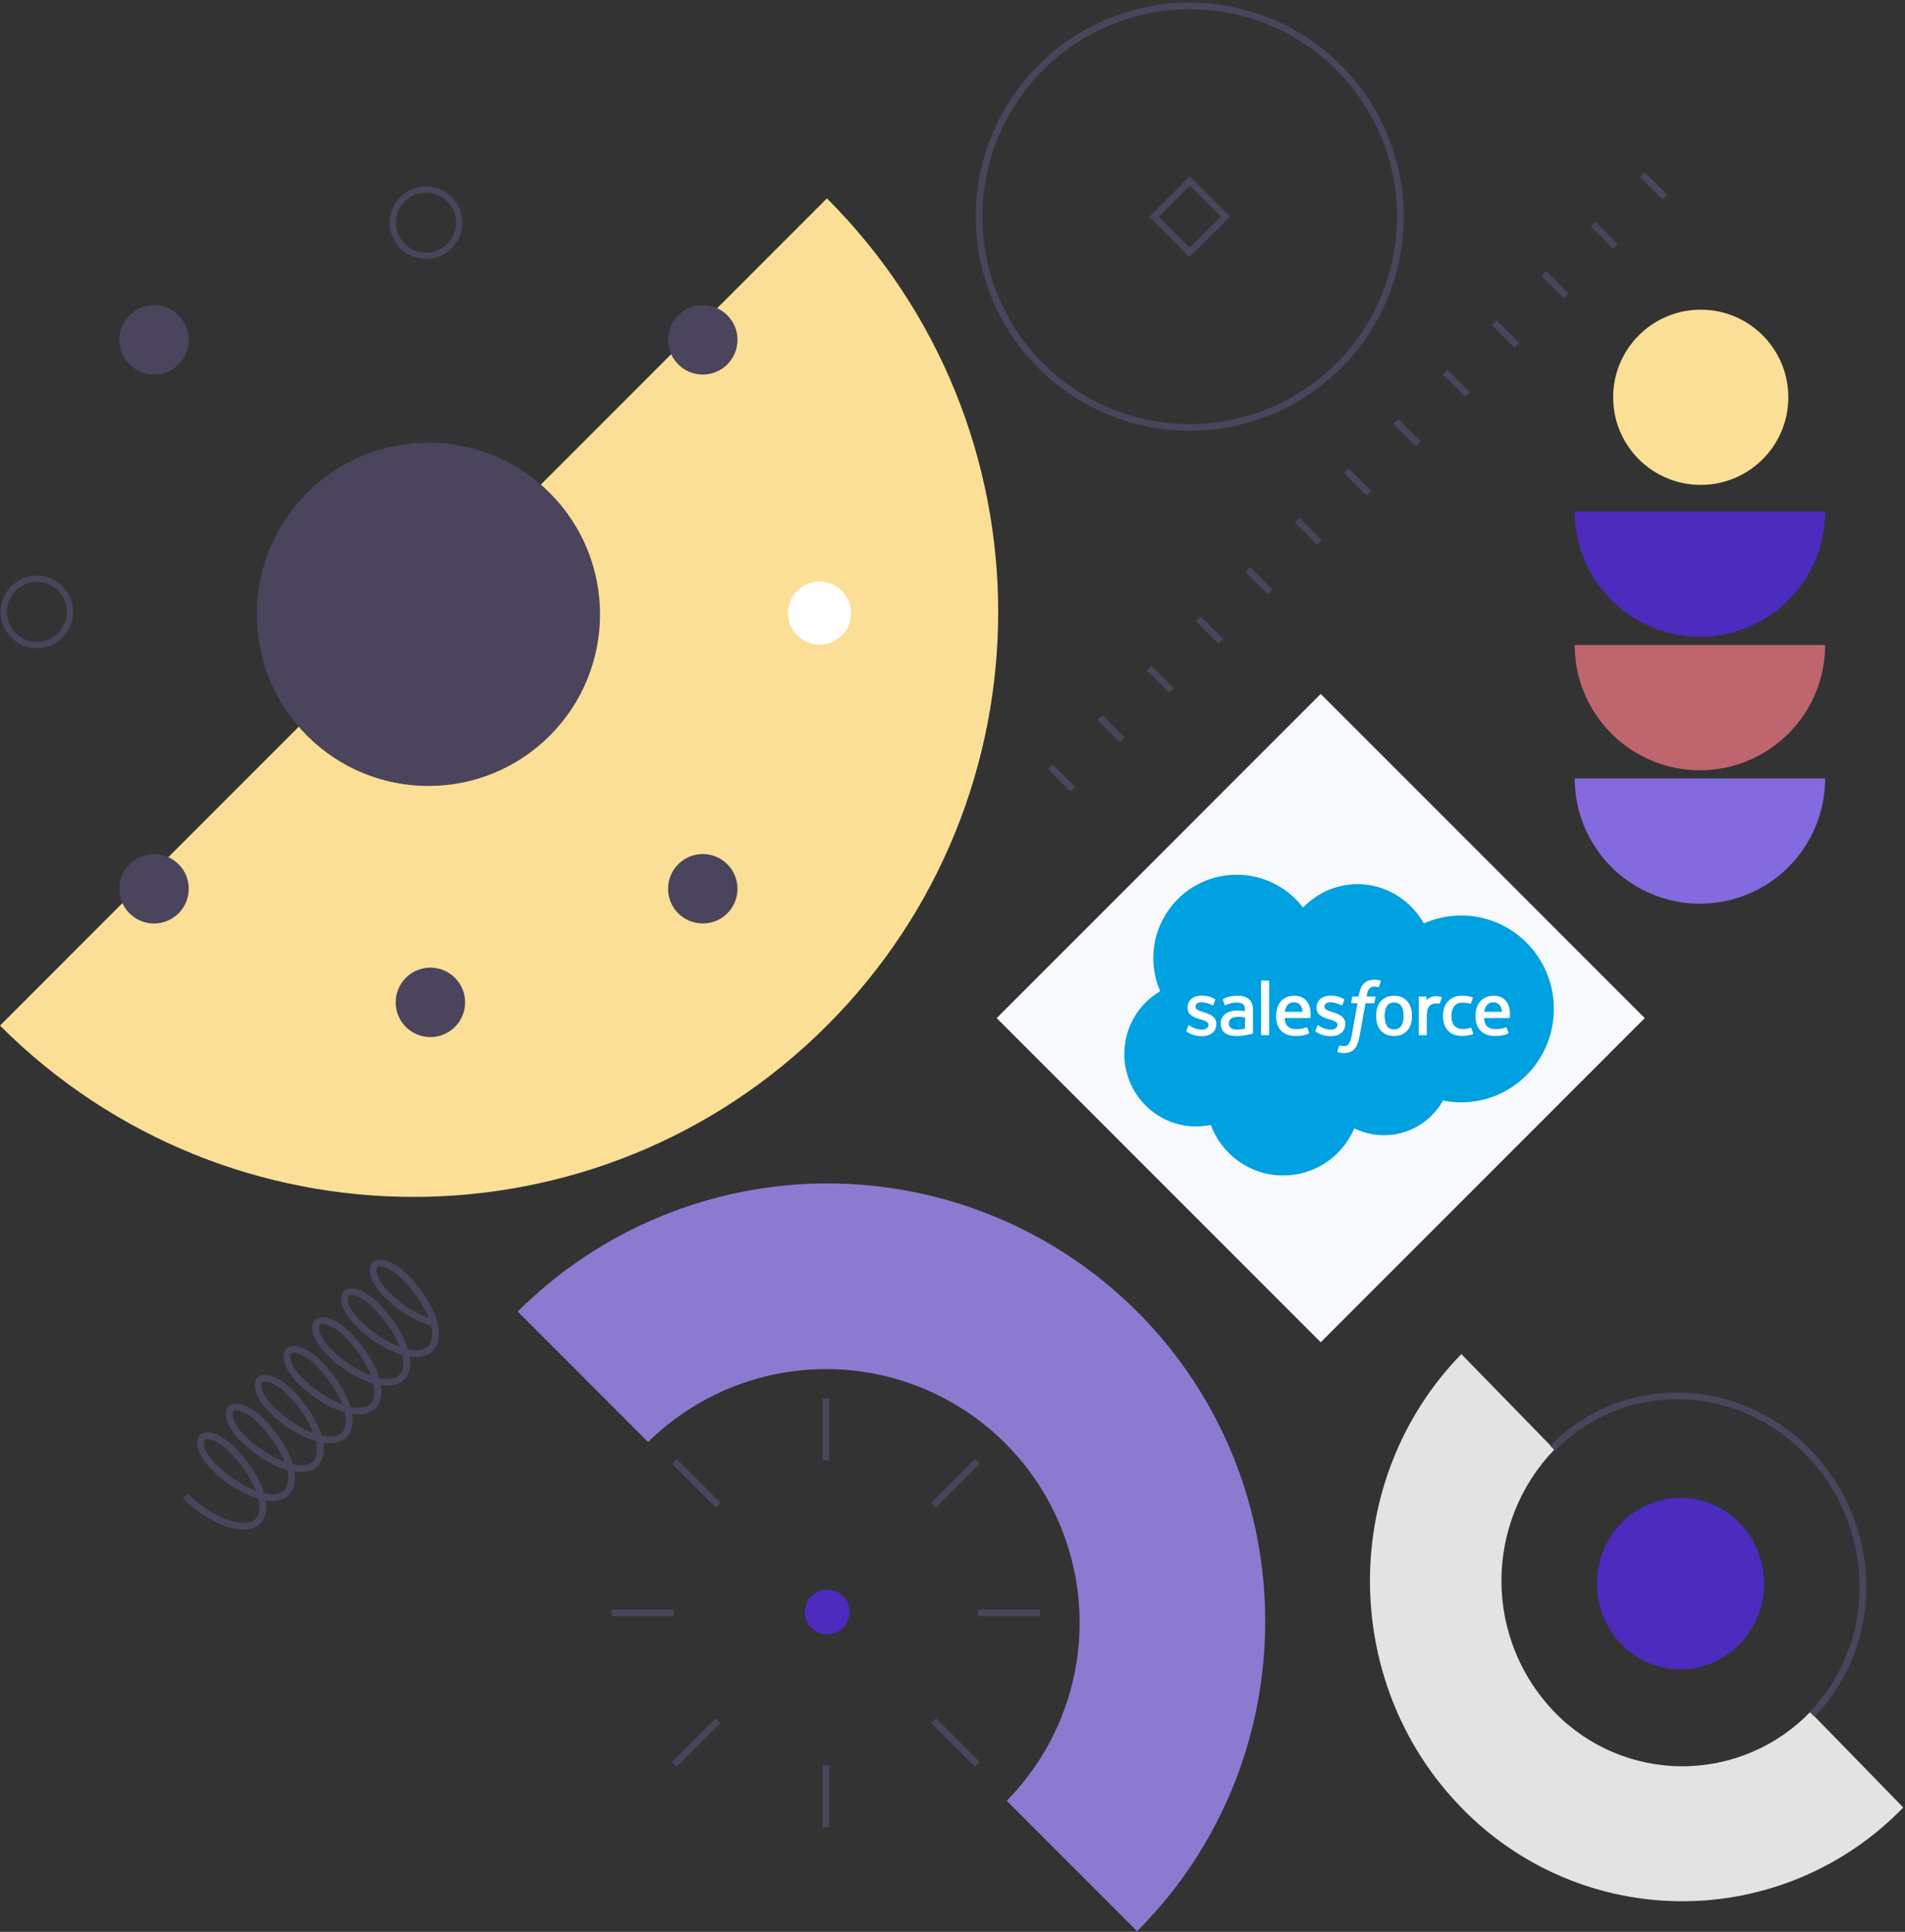 <svg width="646" height="655" viewBox="0 0 646 655" fill="none" xmlns="http://www.w3.org/2000/svg">
<rect x="0" y="0" width="646" height="655" fill="#333333" stroke="none"/>
<path d="M453.964 22.927C443.971 12.934 431.24 6.129 417.38 3.372C403.522 0.616 389.155 2.032 376.1 7.441C363.046 12.85 351.887 22.009 344.037 33.761C336.186 45.512 331.996 59.328 331.996 73.461C331.996 87.595 336.186 101.41 344.037 113.162C351.887 124.914 363.046 134.072 376.1 139.482C389.155 144.891 403.522 146.307 417.38 143.551C431.24 140.794 443.971 133.989 453.964 123.996C467.36 110.591 474.885 92.414 474.885 73.461C474.885 54.509 467.36 36.332 453.964 22.927ZM403.433 85.587L391.326 73.467L403.444 61.336L415.573 73.467L403.433 85.587Z" stroke="#4A445C" stroke-width="2.289" stroke-miterlimit="10"/>
<path d="M557.752 345.186L447.867 235.283L337.984 345.186L447.867 455.088L557.752 345.186Z" fill="#F8F9FC"/>
<g clip-path="url(#clip0_3246_4982)">
<path d="M441.879 307.704C446.577 302.809 453.118 299.773 460.351 299.773C469.967 299.773 478.356 305.135 482.824 313.095C486.706 311.36 491.004 310.395 495.525 310.395C512.868 310.395 526.928 324.578 526.928 342.072C526.928 359.569 512.868 373.752 495.525 373.752C493.408 373.752 491.34 373.54 489.339 373.135C485.405 380.153 477.908 384.895 469.303 384.895C465.701 384.895 462.293 384.062 459.26 382.583C455.272 391.964 445.98 398.542 435.15 398.542C423.872 398.542 414.261 391.406 410.571 381.398C408.959 381.741 407.289 381.919 405.575 381.919C392.147 381.919 381.262 370.921 381.262 357.353C381.262 348.26 386.153 340.321 393.419 336.073C391.923 332.631 391.091 328.832 391.091 324.837C391.091 309.233 403.759 296.584 419.384 296.584C428.558 296.584 436.711 300.945 441.879 307.704Z" fill="#00A1E0"/>
<path d="M402.361 349.457C402.27 349.695 402.394 349.745 402.423 349.787C402.697 349.986 402.975 350.129 403.255 350.289C404.741 351.077 406.144 351.308 407.611 351.308C410.599 351.308 412.454 349.718 412.454 347.16V347.11C412.454 344.744 410.36 343.885 408.395 343.265L408.14 343.182C406.658 342.7 405.38 342.285 405.38 341.31V341.258C405.38 340.424 406.127 339.81 407.285 339.81C408.572 339.81 410.099 340.237 411.082 340.781C411.082 340.781 411.371 340.968 411.477 340.688C411.535 340.538 412.033 339.198 412.085 339.053C412.141 338.895 412.041 338.779 411.939 338.716C410.817 338.034 409.265 337.567 407.659 337.567L407.36 337.569C404.625 337.569 402.716 339.221 402.716 341.588V341.638C402.716 344.134 404.822 344.944 406.795 345.508L407.113 345.605C408.551 346.047 409.79 346.427 409.79 347.44V347.49C409.79 348.415 408.985 349.104 407.686 349.104C407.181 349.104 405.573 349.094 403.836 347.996C403.627 347.873 403.504 347.784 403.343 347.687C403.257 347.633 403.044 347.539 402.95 347.822L402.361 349.457Z" fill="white"/>
<path d="M446.103 349.457C446.012 349.695 446.136 349.745 446.165 349.787C446.439 349.986 446.717 350.129 446.998 350.289C448.483 351.077 449.886 351.308 451.353 351.308C454.341 351.308 456.196 349.718 456.196 347.16V347.11C456.196 344.744 454.102 343.885 452.137 343.265L451.882 343.182C450.401 342.7 449.122 342.285 449.122 341.31V341.258C449.122 340.424 449.869 339.81 451.027 339.81C452.314 339.81 453.841 340.237 454.825 340.781C454.825 340.781 455.113 340.968 455.219 340.688C455.277 340.538 455.775 339.198 455.827 339.053C455.883 338.895 455.783 338.779 455.682 338.716C454.559 338.034 453.007 337.567 451.401 337.567L451.102 337.569C448.367 337.569 446.458 339.221 446.458 341.588V341.638C446.458 344.134 448.564 344.944 450.538 345.508L450.855 345.605C452.293 346.047 453.534 346.427 453.534 347.44V347.49C453.534 348.415 452.727 349.104 451.428 349.104C450.924 349.104 449.315 349.094 447.579 347.996C447.369 347.873 447.244 347.788 447.087 347.687C447.033 347.651 446.78 347.554 446.693 347.822L446.103 349.457Z" fill="white"/>
<path d="M475.969 344.445C475.969 345.892 475.7 347.031 475.168 347.836C474.644 348.633 473.849 349.021 472.741 349.021C471.631 349.021 470.84 348.635 470.323 347.836C469.8 347.033 469.535 345.892 469.535 344.445C469.535 343.001 469.8 341.864 470.323 341.067C470.84 340.279 471.631 339.895 472.741 339.895C473.849 339.895 474.644 340.279 475.171 341.067C475.7 341.864 475.969 343.001 475.969 344.445ZM478.464 341.764C478.219 340.937 477.837 340.206 477.329 339.598C476.82 338.988 476.177 338.498 475.413 338.141C474.652 337.787 473.751 337.606 472.741 337.606C471.728 337.606 470.828 337.787 470.066 338.141C469.302 338.498 468.659 338.988 468.149 339.598C467.642 340.208 467.261 340.939 467.014 341.764C466.771 342.588 466.648 343.489 466.648 344.445C466.648 345.402 466.771 346.305 467.014 347.126C467.261 347.952 467.64 348.683 468.151 349.293C468.659 349.903 469.304 350.39 470.066 350.737C470.83 351.083 471.728 351.26 472.741 351.26C473.751 351.26 474.65 351.083 475.413 350.737C476.175 350.39 476.82 349.903 477.329 349.293C477.837 348.685 478.219 347.954 478.464 347.126C478.708 346.303 478.831 345.4 478.831 344.445C478.831 343.491 478.708 342.588 478.464 341.764Z" fill="white"/>
<path d="M498.941 348.634C498.858 348.391 498.624 348.483 498.624 348.483C498.261 348.622 497.875 348.75 497.464 348.815C497.047 348.879 496.588 348.912 496.096 348.912C494.889 348.912 493.93 348.553 493.243 347.844C492.554 347.134 492.168 345.987 492.172 344.434C492.177 343.021 492.517 341.959 493.129 341.15C493.737 340.345 494.663 339.932 495.897 339.932C496.926 339.932 497.711 340.05 498.532 340.309C498.532 340.309 498.73 340.394 498.823 340.137C499.041 339.531 499.203 339.097 499.435 338.431C499.501 338.243 499.34 338.162 499.282 338.139C498.958 338.012 498.194 337.807 497.617 337.72C497.078 337.637 496.447 337.593 495.746 337.593C494.698 337.593 493.764 337.771 492.965 338.128C492.168 338.483 491.492 338.973 490.957 339.583C490.421 340.193 490.014 340.923 489.743 341.749C489.473 342.573 489.336 343.478 489.336 344.434C489.336 346.503 489.894 348.176 490.996 349.4C492.1 350.628 493.758 351.253 495.92 351.253C497.198 351.253 498.51 350.994 499.452 350.622C499.452 350.622 499.632 350.535 499.553 350.325L498.941 348.634Z" fill="white"/>
<path d="M503.306 343.06C503.424 342.257 503.646 341.589 503.989 341.068C504.506 340.278 505.294 339.844 506.402 339.844C507.51 339.844 508.243 340.28 508.768 341.068C509.116 341.589 509.268 342.286 509.328 343.06H503.306ZM511.704 341.294C511.492 340.495 510.967 339.688 510.623 339.319C510.079 338.734 509.548 338.325 509.021 338.097C508.332 337.802 507.506 337.607 506.601 337.607C505.547 337.607 504.591 337.783 503.815 338.149C503.036 338.514 502.383 339.012 501.87 339.632C501.358 340.251 500.972 340.987 500.727 341.823C500.48 342.655 500.355 343.562 500.355 344.519C500.355 345.492 500.484 346.399 500.739 347.214C500.997 348.036 501.408 348.76 501.964 349.36C502.518 349.964 503.231 350.437 504.086 350.767C504.935 351.095 505.966 351.265 507.151 351.263C509.589 351.254 510.874 350.711 511.403 350.418C511.496 350.366 511.585 350.275 511.473 350.014L510.921 348.468C510.838 348.237 510.604 348.322 510.604 348.322C510 348.546 509.141 348.949 507.139 348.945C505.829 348.943 504.858 348.557 504.25 347.953C503.626 347.335 503.321 346.426 503.267 345.143L511.71 345.152C511.71 345.152 511.932 345.148 511.955 344.932C511.963 344.84 512.245 343.197 511.704 341.294Z" fill="white"/>
<path d="M435.689 343.06C435.809 342.257 436.029 341.589 436.372 341.068C436.888 340.278 437.677 339.844 438.785 339.844C439.893 339.844 440.625 340.28 441.153 341.068C441.499 341.589 441.651 342.286 441.711 343.06H435.689ZM444.085 341.294C443.873 340.495 443.35 339.688 443.006 339.319C442.462 338.734 441.931 338.325 441.404 338.097C440.715 337.802 439.889 337.607 438.984 337.607C437.932 337.607 436.973 337.783 436.197 338.149C435.419 338.514 434.766 339.012 434.253 339.632C433.741 340.251 433.355 340.987 433.11 341.823C432.865 342.655 432.738 343.562 432.738 344.519C432.738 345.492 432.867 346.399 433.122 347.214C433.379 348.036 433.79 348.76 434.346 349.36C434.9 349.964 435.614 350.437 436.469 350.767C437.318 351.095 438.349 351.265 439.534 351.263C441.972 351.254 443.257 350.711 443.786 350.418C443.879 350.366 443.968 350.275 443.856 350.014L443.306 348.468C443.221 348.237 442.987 348.322 442.987 348.322C442.383 348.546 441.526 348.949 439.519 348.945C438.212 348.943 437.241 348.557 436.633 347.953C436.009 347.335 435.703 346.426 435.65 345.143L444.093 345.152C444.093 345.152 444.315 345.148 444.338 344.932C444.346 344.84 444.628 343.197 444.085 341.294Z" fill="white"/>
<path d="M417.437 348.589C417.107 348.326 417.061 348.259 416.949 348.089C416.783 347.83 416.698 347.46 416.698 346.991C416.698 346.248 416.943 345.715 417.451 345.356C417.445 345.358 418.177 344.723 419.9 344.746C421.109 344.763 422.19 344.941 422.19 344.941V348.78H422.193C422.193 348.78 421.12 349.01 419.912 349.083C418.194 349.187 417.43 348.587 417.437 348.589ZM420.796 342.657C420.454 342.632 420.01 342.617 419.478 342.617C418.754 342.617 418.055 342.708 417.399 342.885C416.739 343.061 416.146 343.337 415.635 343.702C415.123 344.07 414.71 344.539 414.411 345.095C414.112 345.651 413.961 346.307 413.961 347.041C413.961 347.788 414.09 348.438 414.347 348.969C414.604 349.502 414.976 349.946 415.449 350.289C415.918 350.631 416.497 350.882 417.169 351.033C417.831 351.185 418.582 351.262 419.404 351.262C420.269 351.262 421.132 351.191 421.968 351.048C422.796 350.907 423.813 350.701 424.095 350.637C424.375 350.571 424.687 350.486 424.687 350.486C424.896 350.434 424.88 350.21 424.88 350.21L424.876 342.489C424.876 340.795 424.423 339.54 423.533 338.762C422.647 337.986 421.342 337.594 419.655 337.594C419.022 337.594 418.003 337.681 417.393 337.803C417.393 337.803 415.548 338.16 414.789 338.753C414.789 338.753 414.623 338.857 414.714 339.09L415.312 340.696C415.386 340.903 415.588 340.833 415.588 340.833C415.588 340.833 415.652 340.808 415.727 340.764C417.352 339.88 419.406 339.907 419.406 339.907C420.319 339.907 421.02 340.09 421.493 340.453C421.954 340.806 422.188 341.339 422.188 342.464V342.821C421.462 342.717 420.796 342.657 420.796 342.657Z" fill="white"/>
<path d="M488.897 338.306C488.962 338.115 488.827 338.024 488.771 338.003C488.628 337.947 487.91 337.795 487.356 337.76C486.295 337.696 485.706 337.874 485.179 338.111C484.656 338.347 484.075 338.729 483.751 339.163V338.136C483.751 337.993 483.65 337.878 483.509 337.878H481.344C481.203 337.878 481.102 337.993 481.102 338.136V350.729C481.102 350.87 481.218 350.986 481.359 350.986H483.577C483.718 350.986 483.832 350.87 483.832 350.729V344.438C483.832 343.593 483.926 342.751 484.112 342.221C484.295 341.699 484.544 341.279 484.851 340.978C485.16 340.68 485.511 340.47 485.895 340.352C486.287 340.231 486.721 340.192 487.028 340.192C487.47 340.192 487.955 340.306 487.955 340.306C488.117 340.325 488.209 340.225 488.262 340.078C488.408 339.692 488.819 338.536 488.897 338.306Z" fill="white"/>
<path d="M468.073 332.468C467.803 332.385 467.559 332.329 467.239 332.269C466.915 332.211 466.529 332.181 466.091 332.181C464.564 332.181 463.361 332.613 462.516 333.464C461.676 334.31 461.105 335.599 460.819 337.294L460.715 337.865H458.798C458.798 337.865 458.565 337.857 458.516 338.11L458.202 339.867C458.179 340.033 458.252 340.139 458.476 340.139H460.342L458.449 350.705C458.302 351.556 458.132 352.255 457.943 352.786C457.758 353.309 457.578 353.702 457.354 353.988C457.138 354.262 456.934 354.465 456.582 354.583C456.291 354.681 455.955 354.727 455.588 354.727C455.384 354.727 455.113 354.693 454.911 354.652C454.712 354.613 454.606 354.569 454.455 354.505C454.455 354.505 454.237 354.422 454.15 354.639C454.081 354.82 453.583 356.187 453.523 356.356C453.465 356.524 453.548 356.654 453.654 356.694C453.903 356.781 454.087 356.839 454.426 356.92C454.895 357.03 455.291 357.036 455.662 357.036C456.438 357.036 457.148 356.926 457.735 356.715C458.325 356.501 458.839 356.129 459.296 355.627C459.788 355.084 460.097 354.515 460.391 353.737C460.684 352.969 460.935 352.015 461.134 350.902L463.037 340.139H465.818C465.818 340.139 466.052 340.148 466.1 339.892L466.415 338.137C466.436 337.969 466.365 337.865 466.139 337.865H463.44C463.454 337.805 463.577 336.854 463.886 335.96C464.019 335.58 464.268 335.271 464.477 335.06C464.685 334.852 464.923 334.705 465.185 334.62C465.452 334.532 465.757 334.491 466.091 334.491C466.345 334.491 466.596 334.52 466.785 334.559C467.046 334.615 467.148 334.645 467.216 334.665C467.492 334.748 467.529 334.667 467.583 334.535L468.229 332.763C468.295 332.572 468.131 332.491 468.073 332.468Z" fill="white"/>
<path d="M430.359 350.729C430.359 350.87 430.257 350.984 430.116 350.984H427.877C427.736 350.984 427.637 350.87 427.637 350.729V332.71C427.637 332.569 427.736 332.454 427.877 332.454H430.116C430.257 332.454 430.359 332.569 430.359 332.71V350.729Z" fill="white"/>
</g>
<path d="M356.215 260L363.836 267.611" stroke="#4A445C" stroke-width="2.289" stroke-miterlimit="10"/>
<path d="M372.945 243.267L380.566 250.877" stroke="#4A445C" stroke-width="2.289" stroke-miterlimit="10"/>
<path d="M389.676 226.534L397.297 234.145" stroke="#4A445C" stroke-width="2.289" stroke-miterlimit="10"/>
<path d="M406.402 209.801L414.012 217.423" stroke="#4A445C" stroke-width="2.289" stroke-miterlimit="10"/>
<path d="M423.133 193.07L430.742 200.692" stroke="#4A445C" stroke-width="2.289" stroke-miterlimit="10"/>
<path d="M439.863 176.338L447.473 183.961" stroke="#4A445C" stroke-width="2.289" stroke-miterlimit="10"/>
<path d="M456.582 159.617L464.203 167.228" stroke="#4A445C" stroke-width="2.289" stroke-miterlimit="10"/>
<path d="M473.309 142.884L480.929 150.495" stroke="#4A445C" stroke-width="2.289" stroke-miterlimit="10"/>
<path d="M490.039 126.152L497.66 133.763" stroke="#4A445C" stroke-width="2.289" stroke-miterlimit="10"/>
<path d="M506.77 109.419L514.379 117.041" stroke="#4A445C" stroke-width="2.289" stroke-miterlimit="10"/>
<path d="M523.5 92.688L531.11 100.31" stroke="#4A445C" stroke-width="2.289" stroke-miterlimit="10"/>
<path d="M540.227 75.956L547.836 83.578" stroke="#4A445C" stroke-width="2.289" stroke-miterlimit="10"/>
<path d="M556.945 59.223L564.566 66.845" stroke="#4A445C" stroke-width="2.289" stroke-miterlimit="10"/>
<path d="M385.607 654.766L341.392 610.544C357.313 594.372 366.198 572.561 366.109 549.865C366.021 527.169 356.967 505.428 340.92 489.38C324.873 473.333 303.135 464.279 280.444 464.192C257.752 464.107 235.945 472.994 219.778 488.919L175.562 444.686C203.437 416.867 241.207 401.244 280.585 401.244C319.962 401.244 357.733 416.867 385.607 444.686C443.52 502.608 443.52 596.856 385.607 654.766Z" fill="#8C7AD0"/>
<path d="M331.447 495.443L316.605 510.288" stroke="#4A445C" stroke-width="2.289" stroke-miterlimit="10"/>
<path d="M243.521 583.386L228.68 598.218" stroke="#4A445C" stroke-width="2.289" stroke-miterlimit="10"/>
<path d="M331.447 598.218L316.605 583.386" stroke="#4A445C" stroke-width="2.289" stroke-miterlimit="10"/>
<path d="M243.521 510.288L228.68 495.443" stroke="#4A445C" stroke-width="2.289" stroke-miterlimit="10"/>
<path d="M352.732 546.83H331.746" stroke="#4A445C" stroke-width="2.289" stroke-miterlimit="10"/>
<path d="M228.381 546.83H207.395" stroke="#4A445C" stroke-width="2.289" stroke-miterlimit="10"/>
<path d="M280.07 619.504V598.515" stroke="#4A445C" stroke-width="2.289" stroke-miterlimit="10"/>
<path d="M280.07 495.146V474.155" stroke="#4A445C" stroke-width="2.289" stroke-miterlimit="10"/>
<path d="M280.504 554.121C284.7 554.121 288.102 550.719 288.102 546.522C288.102 542.325 284.7 538.923 280.504 538.923C276.308 538.923 272.906 542.325 272.906 546.522C272.906 550.719 276.308 554.121 280.504 554.121Z" fill="#4C2BBF"/>
<path d="M533.995 173.444C533.995 184.709 538.469 195.511 546.432 203.476C554.396 211.44 565.196 215.916 576.458 215.916C587.72 215.916 598.521 211.44 606.485 203.476C614.448 195.511 618.922 184.709 618.922 173.444" fill="#4C2BBF"/>
<path d="M533.995 218.692C533.995 229.957 538.469 240.759 546.432 248.724C554.396 256.689 565.196 261.164 576.458 261.164C587.72 261.164 598.521 256.689 606.485 248.724C614.448 240.759 618.922 229.957 618.922 218.692" fill="#BF656E"/>
<path d="M533.995 263.931C533.995 275.195 538.469 285.997 546.432 293.962C554.396 301.928 565.196 306.402 576.458 306.402C587.72 306.402 598.521 301.928 606.485 293.962C614.448 285.997 618.922 275.195 618.922 263.931" fill="#836ADF"/>
<circle cx="576.735" cy="134.702" r="29.704" transform="rotate(-90 576.735 134.702)" fill="#FBDF96"/>
<path d="M569.867 565.99C585.521 565.99 598.211 552.974 598.211 536.92C598.211 520.865 585.521 507.85 569.867 507.85C554.214 507.85 541.523 520.865 541.523 536.92C541.523 552.974 554.214 565.99 569.867 565.99Z" fill="#4C2BBF"/>
<path d="M495.558 459.106L527.106 491.461C515.584 503.407 509.146 519.359 509.146 535.958C509.146 552.557 515.584 568.509 527.106 580.456C532.733 586.277 539.471 590.905 546.923 594.067C554.376 597.227 562.387 598.857 570.481 598.857C578.575 598.857 586.586 597.227 594.038 594.067C601.489 590.905 608.229 586.277 613.854 580.456L645.415 612.822C635.693 622.88 624.048 630.878 611.171 636.341C598.294 641.804 584.451 644.619 570.464 644.619C556.477 644.619 542.633 641.804 529.756 636.341C516.88 630.878 505.234 622.88 495.513 612.822C454.238 570.441 454.238 501.486 495.558 459.106Z" fill="#E3E3E3"/>
<path d="M526.5 491.026C550.061 466.855 588.863 467.451 613.145 492.365C637.427 517.281 638.01 557.063 614.45 581.235" stroke="#4A445C" stroke-width="2.289" stroke-miterlimit="10"/>
<path d="M121.34 448.594C129.899 457.154 141.651 461.537 145.965 457.223C150.279 452.908 146.194 441.807 136.811 432.444" stroke="#4A445C" stroke-width="2.289" stroke-miterlimit="10"/>
<path d="M130.976 438.763C139.089 446.866 147.133 448.617 147.133 448.617C147.133 448.617 145.565 441.178 137.063 432.675C133.447 429.069 128.824 427.158 127.142 428.84C125.46 430.522 127.417 435.226 130.976 438.763Z" stroke="#4A445C" stroke-width="2.289" stroke-miterlimit="10"/>
<path d="M111.582 458.356C120.141 466.918 131.893 471.3 136.207 466.986C140.521 462.671 136.436 451.569 127.053 442.208" stroke="#4A445C" stroke-width="2.289" stroke-miterlimit="10"/>
<path d="M121.229 448.525C129.331 456.627 137.375 458.378 137.375 458.378C137.375 458.378 135.807 450.939 127.305 442.436C123.701 438.819 119.067 436.919 117.384 438.602C115.702 440.285 117.659 444.954 121.229 448.525Z" stroke="#4A445C" stroke-width="2.289" stroke-miterlimit="10"/>
<path d="M101.82 468.119C110.38 476.668 122.131 481.063 126.445 476.748C130.759 472.433 126.686 461.332 117.291 451.97" stroke="#4A445C" stroke-width="2.289" stroke-miterlimit="10"/>
<path d="M111.467 458.277C119.569 466.391 127.613 468.13 127.613 468.13C127.613 468.13 126.046 460.703 117.544 452.2C113.939 448.583 109.305 446.683 107.623 448.365C105.941 450.047 107.897 454.683 111.467 458.277Z" stroke="#4A445C" stroke-width="2.289" stroke-miterlimit="10"/>
<path d="M92.059 477.882C100.618 486.432 112.37 490.826 116.695 486.512C121.02 482.197 116.924 471.095 107.541 461.733" stroke="#4A445C" stroke-width="2.289" stroke-miterlimit="10"/>
<path d="M101.706 468.039C109.807 476.153 117.863 477.894 117.863 477.894C117.863 477.894 116.284 470.465 107.782 461.962C104.177 458.346 99.543 456.445 97.861 458.117C96.179 459.788 98.136 464.48 101.706 468.039Z" stroke="#4A445C" stroke-width="2.289" stroke-miterlimit="10"/>
<path d="M82.301 487.643C90.86 496.192 102.612 500.588 106.937 496.272C111.263 491.957 107.166 480.857 97.783 471.494" stroke="#4A445C" stroke-width="2.289" stroke-miterlimit="10"/>
<path d="M91.944 477.8C100.046 485.904 108.101 487.655 108.101 487.655C108.101 487.655 106.534 480.227 98.02 471.723C94.416 468.107 89.781 466.208 88.099 467.878C86.417 469.549 88.374 474.242 91.944 477.8Z" stroke="#4A445C" stroke-width="2.289" stroke-miterlimit="10"/>
<path d="M72.539 497.394C81.098 505.956 92.85 510.35 97.175 506.036C101.501 501.721 97.404 490.619 88.021 481.258" stroke="#4A445C" stroke-width="2.289" stroke-miterlimit="10"/>
<path d="M82.186 487.564C90.288 495.667 98.344 497.419 98.344 497.419C98.344 497.419 96.776 489.99 88.262 481.487C84.658 477.871 80.023 475.971 78.341 477.642C76.659 479.313 78.616 484.006 82.186 487.564Z" stroke="#4A445C" stroke-width="2.289" stroke-miterlimit="10"/>
<path d="M62.777 507.157C71.337 515.718 83.088 520.113 87.414 515.798C91.739 511.483 87.643 500.382 78.26 491.02" stroke="#4A445C" stroke-width="2.289" stroke-miterlimit="10"/>
<path d="M72.423 497.325C80.524 505.428 88.58 507.18 88.58 507.18C88.58 507.18 87.012 499.752 78.499 491.248C74.894 487.632 70.26 485.72 68.589 487.403C66.919 489.085 68.818 493.766 72.423 497.325Z" stroke="#4A445C" stroke-width="2.289" stroke-miterlimit="10"/>
<path d="M280.419 347.725C357.854 270.276 357.854 144.707 280.419 67.258L0 347.725C77.436 425.173 202.983 425.173 280.419 347.725Z" fill="#FBDF96"/>
<path d="M104.881 167.877C82.571 190.191 82.571 226.368 104.881 248.681C127.19 270.994 163.361 270.994 185.67 248.681C207.98 226.368 207.98 190.191 185.67 167.877C163.361 145.564 127.19 145.564 104.881 167.877Z" fill="#4A445C" stroke="#4A445C" stroke-width="2.14" stroke-miterlimit="10"/>
<path d="M269.963 199.93C265.575 204.318 265.575 211.433 269.963 215.822C274.35 220.21 281.463 220.21 285.852 215.822C290.239 211.433 290.239 204.318 285.852 199.93C281.463 195.542 274.35 195.542 269.963 199.93Z" fill="white" stroke="#FBDF96" stroke-width="1.07" stroke-miterlimit="10"/>
<path d="M230.377 107.275C225.989 111.663 225.989 118.778 230.377 123.166C234.764 127.555 241.879 127.555 246.266 123.166C250.653 118.778 250.653 111.663 246.266 107.275C241.879 102.886 234.764 102.886 230.377 107.275Z" fill="#4A445C" stroke="#4A445C" stroke-width="1.07" stroke-miterlimit="10"/>
<path d="M44.291 293.393C39.903 297.781 39.903 304.895 44.291 309.285C48.678 313.673 55.792 313.673 60.179 309.285C64.567 304.895 64.567 297.781 60.179 293.393C55.792 289.004 48.678 289.004 44.291 293.393Z" fill="#4A445C" stroke="#4A445C" stroke-width="1.07" stroke-miterlimit="10"/>
<path d="M44.291 107.275C39.903 111.663 39.903 118.778 44.291 123.166C48.678 127.555 55.791 127.555 60.18 123.166C64.567 118.778 64.567 111.663 60.18 107.275C55.791 102.886 48.678 102.886 44.291 107.275Z" fill="#4A445C" stroke="#4A445C" stroke-width="1.07" stroke-miterlimit="10"/>
<path d="M230.376 293.393C225.989 297.781 225.989 304.895 230.376 309.285C234.764 313.673 241.878 313.673 246.265 309.285C250.653 304.895 250.653 297.781 246.265 293.393C241.878 289.004 234.764 289.004 230.376 293.393Z" fill="#4A445C" stroke="#4A445C" stroke-width="1.07" stroke-miterlimit="10"/>
<path d="M138.005 331.909C133.618 336.298 133.618 343.412 138.005 347.8C142.392 352.188 149.507 352.188 153.894 347.8C158.282 343.412 158.282 336.298 153.894 331.909C149.507 327.521 142.392 327.521 138.005 331.909Z" fill="#4A445C" stroke="#4A445C" stroke-width="1.07" stroke-miterlimit="10"/>
<path d="M136.525 67.547C132.138 71.936 132.138 79.05 136.525 83.439C140.912 87.827 148.026 87.827 152.413 83.439C156.801 79.05 156.801 71.936 152.413 67.547C148.026 63.159 140.912 63.159 136.525 67.547Z" stroke="#4A445C" stroke-width="2.14" stroke-miterlimit="10"/>
<path d="M4.568 199.527C0.18 203.915 0.18 211.029 4.568 215.417C8.956 219.806 16.069 219.806 20.457 215.417C24.844 211.029 24.844 203.915 20.457 199.527C16.069 195.138 8.956 195.138 4.568 199.527Z" stroke="#4A445C" stroke-width="2.14" stroke-miterlimit="10"/>
<defs>
<clipPath id="clip0_3246_4982">
<rect width="145.812" height="145.812" fill="white" transform="translate(381.184 274.868)"/>
</clipPath>
</defs>
</svg>
